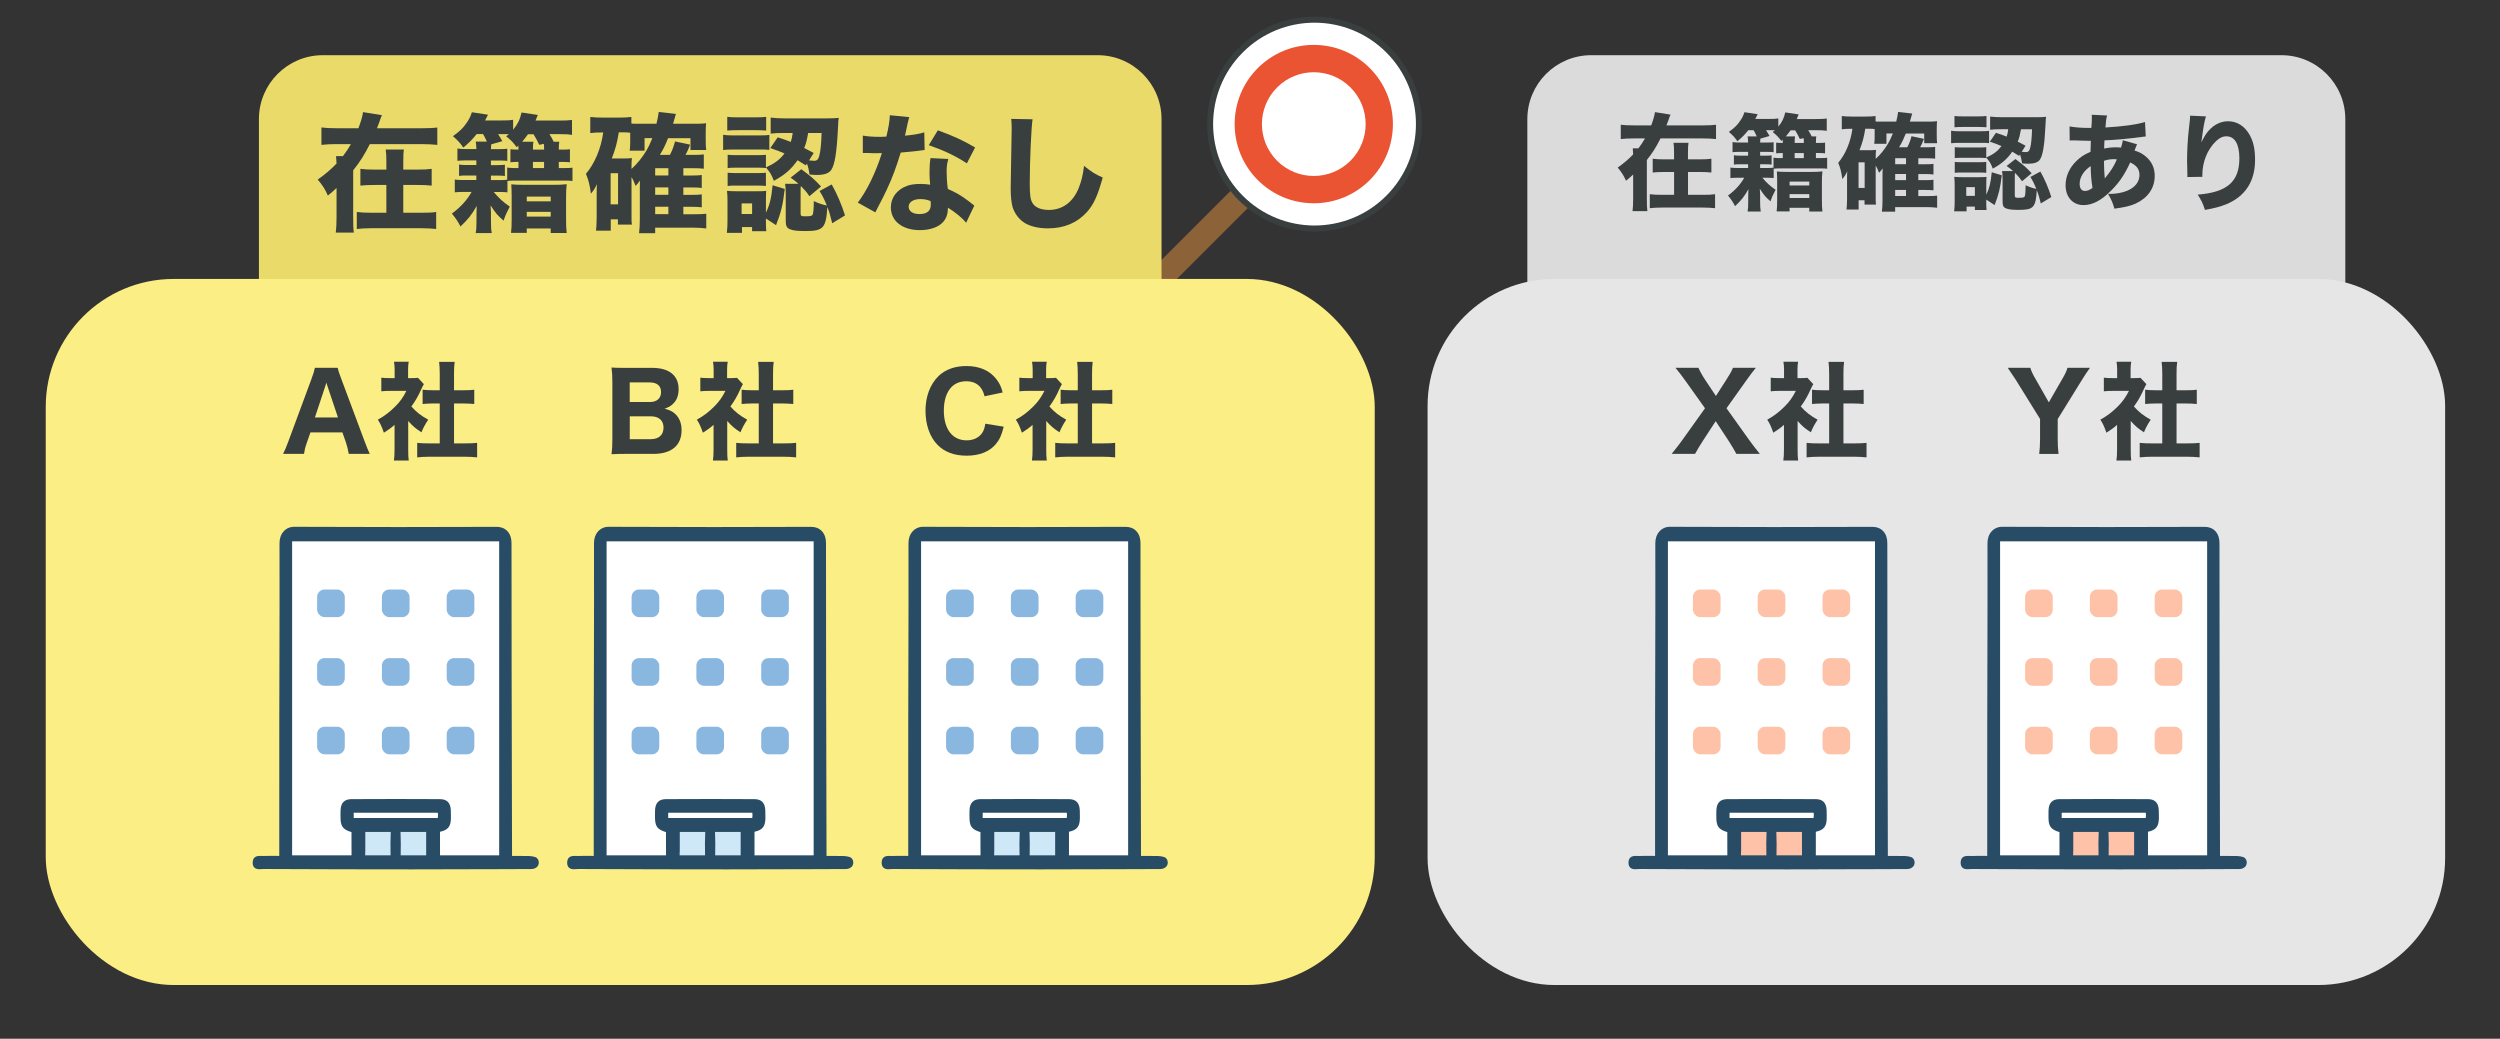 <?xml version="1.0" encoding="UTF-8"?>
<svg id="_レイヤー_2" data-name="レイヤー 2" xmlns="http://www.w3.org/2000/svg" viewBox="0 0 1097.52 456">
  <rect x="0" y="0" width="1097.52" height="456" fill="#333333" stroke="none"/>
  <defs>
    <style>
      .cls-1 {
        fill: #eb5433;
      }

      .cls-1, .cls-2, .cls-3, .cls-4, .cls-5, .cls-6, .cls-7, .cls-8, .cls-9, .cls-10, .cls-11, .cls-12, .cls-13 {
        stroke-width: 0px;
      }

      .cls-2 {
        fill: none;
      }

      .cls-3 {
        fill: #393f3e;
      }

      .cls-4 {
        fill: #cee8f7;
      }

      .cls-5 {
        fill: #faee84;
      }

      .cls-6 {
        fill: #8c6239;
      }

      .cls-7 {
        fill: #eada6a;
      }

      .cls-8 {
        fill: #dbdbdb;
      }

      .cls-9 {
        fill: #284b66;
      }

      .cls-10 {
        fill: #89b7e0;
      }

      .cls-11 {
        fill: #fdc2a8;
      }

      .cls-12 {
        fill: #fff;
      }

      .cls-13 {
        fill: #e6e6e6;
      }
    </style>
  </defs>
  <g id="_レイヤー_1-2" data-name="レイヤー 1">
    <g>
      <g>
        <g>
          <path class="cls-6" d="M525.91,61.28h10.69v72.71c0,2.95-2.39,5.34-5.34,5.34h0c-2.95,0-5.34-2.39-5.34-5.34V61.28h0Z" transform="translate(226.53 -346.28) rotate(45)"/>
          <circle class="cls-12" cx="577.09" cy="54.47" r="44.84"/>
          <g>
            <path class="cls-12" d="M577.09,100.32c-12.25,0-23.76-4.77-32.42-13.43-8.66-8.66-13.43-20.17-13.43-32.42s4.77-23.76,13.43-32.42c8.66-8.66,20.17-13.43,32.42-13.43s23.76,4.77,32.42,13.43c8.66,8.66,13.43,20.17,13.43,32.42s-4.77,23.76-13.43,32.42c-8.66,8.66-20.17,13.43-32.42,13.43Z"/>
            <path class="cls-3" d="M577.09,9.96c11.39,0,22.79,4.35,31.48,13.04,17.39,17.39,17.39,45.57,0,62.96-8.69,8.69-20.09,13.04-31.48,13.04s-22.79-4.35-31.48-13.04c-17.39-17.39-17.39-45.57,0-62.96,8.69-8.69,20.09-13.04,31.48-13.04M577.09,7.3c-12.6,0-24.45,4.91-33.36,13.82-18.39,18.39-18.39,48.32,0,66.71,8.91,8.91,20.76,13.82,33.36,13.82s24.45-4.91,33.36-13.82c18.39-18.39,18.39-48.32,0-66.71-8.91-8.91-20.76-13.82-33.36-13.82h0Z"/>
          </g>
          <path class="cls-1" d="M576.76,31.71c5.83,0,11.65,2.22,16.1,6.67,8.89,8.89,8.89,23.31,0,32.2-4.45,4.45-10.27,6.67-16.1,6.67s-11.65-2.22-16.1-6.67c-8.89-8.89-8.89-23.31,0-32.2,4.45-4.45,10.27-6.67,16.1-6.67M576.76,19.71c-9.29,0-18.02,3.62-24.58,10.18-13.55,13.56-13.55,35.61,0,49.17,6.57,6.57,15.3,10.18,24.58,10.18s18.02-3.62,24.58-10.18c13.55-13.56,13.55-35.61,0-49.17-6.57-6.57-15.3-10.18-24.58-10.18h0Z"/>
        </g>
        <path class="cls-7" d="M141.71,24.23h340.17c15.48,0,28.04,12.57,28.04,28.04v86.79H113.67V52.27c0-15.48,12.57-28.04,28.04-28.04Z"/>
        <rect class="cls-5" x="20.08" y="122.46" width="583.44" height="309.97" rx="56.16" ry="56.16"/>
        <g>
          <g id="_ビル" data-name="ビル">
            <polygon id="_白" data-name="白" class="cls-12" points="124.74 237.65 128.24 233.94 217.24 233.94 221.45 235.8 221.45 378.1 125.54 378.1 124.74 237.65"/>
            <g>
              <polygon class="cls-4" points="156.03 363.06 156.6 378.09 189.3 378.97 189.3 363.53 156.03 363.06"/>
              <g>
                <rect class="cls-10" x="139.22" y="258.8" width="12.14" height="12.14" rx="3.26" ry="3.26"/>
                <rect class="cls-10" x="167.66" y="258.8" width="12.14" height="12.14" rx="3.26" ry="3.26"/>
                <rect class="cls-10" x="196.11" y="258.8" width="12.14" height="12.14" rx="3.26" ry="3.26"/>
                <rect class="cls-10" x="139.22" y="288.92" width="12.14" height="12.14" rx="3.26" ry="3.26"/>
                <rect class="cls-10" x="167.66" y="288.92" width="12.14" height="12.14" rx="3.26" ry="3.26"/>
                <rect class="cls-10" x="196.11" y="288.92" width="12.14" height="12.14" rx="3.26" ry="3.26"/>
                <rect class="cls-10" x="139.22" y="319.03" width="12.14" height="12.14" rx="3.26" ry="3.26"/>
                <rect class="cls-10" x="167.66" y="319.03" width="12.14" height="12.14" rx="3.26" ry="3.26"/>
                <rect class="cls-10" x="196.11" y="319.03" width="12.14" height="12.14" rx="3.26" ry="3.26"/>
              </g>
            </g>
            <path class="cls-9" d="M234.9,376.24c-.8-.27-1.71-.42-2.63-.44-1.18-.02-2.35-.03-3.54-.03h-3.92c-.01-.07-.02-.12-.02-.17l-.06-27.36c-.09-36.02-.18-73.27-.17-109.9,0-2.12-.63-3.91-1.82-5.17-1.16-1.23-2.76-1.88-4.67-1.88-14.46.06-28.98.09-43.17.09-15.33,0-30.72-.04-45.79-.11-1.79,0-3.41.71-4.57,1.99-1.19,1.31-1.84,3.15-1.83,5.18.06,17.75,0,35.8-.04,53.25-.02,8.32-.05,16.65-.06,24.97-.02,13.7-.02,27.41-.01,41.22,0,5.94,0,11.89,0,17.87-.53,0-1.05,0-1.58-.01-.73,0-1.45-.02-2.17-.02-1.13,0-2.07.02-2.93.06-.1,0-.2,0-.31,0-.21,0-.43,0-.65-.01-.25,0-.5-.02-.74-.02-.88,0-3.23,0-3.29,2.86-.02.93.2,1.65.65,2.16.66.74,1.66.82,2.35.82.34,0,.7-.02,1.04-.05.29-.02.58-.04.86-.04h0c24.66.11,45.21.16,64.65.16h.83c12.35,0,24.9-.05,37.04-.09l13.66-.05c.14,0,.74.01.89.01.64,0,1.33-.05,2.03-.39,1.38-.67,1.64-1.78,1.61-2.6-.04-1.11-.67-2.01-1.65-2.34ZM192.19,358.98s0,.08-.01.12h-36.89v-2.3h36.88c.2.64.12,1.33.03,2.18ZM160.37,373.66v-.08c.01-2.13,0-4.27,0-6.45v-1.91s11.17,0,11.17,0c-.14,3.42-.16,6.86-.07,10.28h-11.17c.04-.62.05-1.24.05-1.85ZM175.9,375.51c.09-3.42.07-6.87-.07-10.28h11.26v2.54c0,2.46,0,4.81,0,7.16,0,.17,0,.36.01.58h-11.21ZM219.14,375.51h-25.98c.01-.25.01-.48.01-.68,0-2.42,0-4.83,0-7.24v-2.44c3.54-.75,4.76-2.34,4.79-6.05,0-1.08,0-2.18-.04-3.29-.11-3.33-1.66-4.96-4.75-4.98-6.41-.04-12.94-.06-19.41-.06s-12.99.02-19.49.06c-3.1.02-4.66,1.65-4.76,4.97-.02.53-.02,1.06-.02,1.59v.87c-.07,4.43.85,5.84,4.82,7.05,0,.88,0,1.76,0,2.64,0,2.48,0,5.03.02,7.55h-26.09v-137.86h90.9v137.86Z"/>
          </g>
          <g id="_ビル-2" data-name="ビル">
            <polygon id="_白-2" data-name="白" class="cls-12" points="262.8 237.65 266.31 233.94 355.3 233.94 359.51 235.8 359.51 378.1 263.6 378.1 262.8 237.65"/>
            <g>
              <polygon class="cls-4" points="294.09 363.06 294.66 378.09 327.36 378.97 327.36 363.53 294.09 363.06"/>
              <g>
                <rect class="cls-10" x="277.28" y="258.8" width="12.14" height="12.14" rx="3.26" ry="3.26"/>
                <rect class="cls-10" x="305.72" y="258.8" width="12.14" height="12.14" rx="3.26" ry="3.26"/>
                <rect class="cls-10" x="334.17" y="258.8" width="12.14" height="12.14" rx="3.26" ry="3.26"/>
                <rect class="cls-10" x="277.28" y="288.92" width="12.14" height="12.14" rx="3.26" ry="3.26"/>
                <rect class="cls-10" x="305.72" y="288.92" width="12.14" height="12.14" rx="3.26" ry="3.26"/>
                <rect class="cls-10" x="334.17" y="288.92" width="12.14" height="12.14" rx="3.26" ry="3.26"/>
                <rect class="cls-10" x="277.28" y="319.03" width="12.14" height="12.14" rx="3.26" ry="3.26"/>
                <rect class="cls-10" x="305.72" y="319.03" width="12.14" height="12.14" rx="3.26" ry="3.26"/>
                <rect class="cls-10" x="334.17" y="319.03" width="12.14" height="12.14" rx="3.26" ry="3.26"/>
              </g>
            </g>
            <path class="cls-9" d="M372.96,376.24c-.8-.27-1.71-.42-2.63-.44-1.18-.02-2.35-.03-3.54-.03h-3.92c-.01-.07-.02-.12-.02-.17l-.06-27.36c-.09-36.02-.18-73.27-.17-109.9,0-2.12-.63-3.91-1.82-5.17-1.16-1.23-2.76-1.88-4.67-1.88-14.46.06-28.98.09-43.17.09-15.33,0-30.72-.04-45.79-.11-1.79,0-3.41.71-4.57,1.99-1.19,1.31-1.84,3.15-1.83,5.18.06,17.75,0,35.8-.04,53.25-.02,8.32-.05,16.65-.06,24.97-.02,13.7-.02,27.41-.01,41.22,0,5.94,0,11.89,0,17.87-.53,0-1.05,0-1.58-.01-.73,0-1.45-.02-2.17-.02-1.13,0-2.07.02-2.93.06-.1,0-.2,0-.31,0-.21,0-.43,0-.65-.01-.25,0-.5-.02-.74-.02-.88,0-3.23,0-3.29,2.86-.02.93.2,1.65.65,2.16.66.74,1.66.82,2.35.82.34,0,.7-.02,1.04-.05.29-.02.58-.04.86-.04h0c24.66.11,45.21.16,64.65.16h.83c12.35,0,24.9-.05,37.04-.09l13.66-.05c.14,0,.74.01.89.01.64,0,1.33-.05,2.03-.39,1.38-.67,1.64-1.78,1.61-2.6-.04-1.11-.67-2.01-1.65-2.34ZM330.25,358.98s0,.08-.01.12h-36.89v-2.3h36.88c.2.64.12,1.33.03,2.18ZM298.43,373.66v-.08c.01-2.13,0-4.27,0-6.45v-1.91s11.17,0,11.17,0c-.14,3.42-.16,6.86-.07,10.28h-11.17c.04-.62.05-1.24.05-1.85ZM313.97,375.51c.09-3.42.07-6.87-.07-10.28h11.26v2.54c0,2.46,0,4.81,0,7.16,0,.17,0,.36.01.58h-11.21ZM357.2,375.51h-25.98c.01-.25.01-.48.01-.68,0-2.42,0-4.83,0-7.24v-2.44c3.54-.75,4.76-2.34,4.79-6.05,0-1.08,0-2.18-.04-3.29-.11-3.33-1.66-4.96-4.75-4.98-6.41-.04-12.94-.06-19.41-.06s-12.99.02-19.49.06c-3.1.02-4.66,1.65-4.76,4.97-.02.53-.02,1.06-.02,1.59v.87c-.07,4.43.85,5.84,4.82,7.05,0,.88,0,1.76,0,2.64,0,2.48,0,5.03.02,7.55h-26.09v-137.86h90.9v137.86Z"/>
          </g>
          <g id="_ビル-3" data-name="ビル">
            <polygon id="_白-3" data-name="白" class="cls-12" points="400.86 237.65 404.37 233.94 493.36 233.94 497.57 235.8 497.57 378.1 401.66 378.1 400.86 237.65"/>
            <g>
              <polygon class="cls-4" points="432.15 363.06 432.72 378.09 465.42 378.97 465.42 363.53 432.15 363.06"/>
              <g>
                <rect class="cls-10" x="415.34" y="258.8" width="12.14" height="12.14" rx="3.26" ry="3.26"/>
                <rect class="cls-10" x="443.79" y="258.8" width="12.14" height="12.14" rx="3.26" ry="3.26"/>
                <rect class="cls-10" x="472.23" y="258.8" width="12.14" height="12.14" rx="3.26" ry="3.26"/>
                <rect class="cls-10" x="415.34" y="288.92" width="12.14" height="12.14" rx="3.26" ry="3.26"/>
                <rect class="cls-10" x="443.79" y="288.92" width="12.14" height="12.14" rx="3.26" ry="3.26"/>
                <rect class="cls-10" x="472.23" y="288.92" width="12.14" height="12.14" rx="3.26" ry="3.26"/>
                <rect class="cls-10" x="415.34" y="319.03" width="12.14" height="12.14" rx="3.26" ry="3.26"/>
                <rect class="cls-10" x="443.79" y="319.03" width="12.14" height="12.14" rx="3.26" ry="3.26"/>
                <rect class="cls-10" x="472.23" y="319.03" width="12.14" height="12.14" rx="3.26" ry="3.26"/>
              </g>
            </g>
            <path class="cls-9" d="M511.02,376.24c-.8-.27-1.71-.42-2.63-.44-1.18-.02-2.35-.03-3.54-.03h-3.92c-.01-.07-.02-.12-.02-.17l-.06-27.36c-.09-36.02-.18-73.27-.17-109.9,0-2.12-.63-3.91-1.82-5.17-1.16-1.23-2.76-1.88-4.67-1.88-14.46.06-28.98.09-43.17.09-15.33,0-30.72-.04-45.79-.11-1.79,0-3.41.71-4.57,1.99-1.19,1.31-1.84,3.15-1.83,5.18.06,17.75,0,35.8-.04,53.25-.02,8.32-.05,16.65-.06,24.97-.02,13.7-.02,27.41-.01,41.22,0,5.94,0,11.89,0,17.87-.53,0-1.05,0-1.58-.01-.73,0-1.45-.02-2.17-.02-1.13,0-2.07.02-2.93.06-.1,0-.2,0-.31,0-.21,0-.43,0-.65-.01-.25,0-.5-.02-.74-.02-.88,0-3.23,0-3.29,2.86-.02.93.2,1.65.65,2.16.66.74,1.66.82,2.35.82.34,0,.7-.02,1.04-.05.29-.02.58-.04.86-.04h0c24.66.11,45.21.16,64.65.16h.83c12.35,0,24.9-.05,37.04-.09l13.66-.05c.14,0,.74.01.89.01.64,0,1.33-.05,2.03-.39,1.38-.67,1.64-1.78,1.61-2.6-.04-1.11-.67-2.01-1.65-2.34ZM468.31,358.98s0,.08-.01.12h-36.89v-2.3h36.88c.2.64.12,1.33.03,2.18ZM436.49,373.66v-.08c.01-2.13,0-4.27,0-6.45v-1.91s11.17,0,11.17,0c-.14,3.42-.16,6.86-.07,10.28h-11.17c.04-.62.05-1.24.05-1.85ZM452.03,375.51c.09-3.42.07-6.87-.07-10.28h11.26v2.54c0,2.46,0,4.81,0,7.16,0,.17,0,.36.01.58h-11.21ZM495.26,375.51h-25.98c.01-.25.01-.48.01-.68,0-2.42,0-4.83,0-7.24v-2.44c3.54-.75,4.76-2.34,4.79-6.05,0-1.08,0-2.18-.04-3.29-.11-3.33-1.66-4.96-4.75-4.98-6.41-.04-12.94-.06-19.41-.06s-12.99.02-19.49.06c-3.1.02-4.66,1.65-4.76,4.97-.02.53-.02,1.06-.02,1.59v.87c-.07,4.43.85,5.84,4.82,7.05,0,.88,0,1.76,0,2.64,0,2.48,0,5.03.02,7.55h-26.09v-137.86h90.9v137.86Z"/>
          </g>
          <g>
            <path class="cls-3" d="M179.21,197.35c0,2.28.05,3.49.23,4.83h-6.51c.19-1.44.28-2.65.28-4.97v-10.69c-1.63,1.44-2.51,2.04-4.69,3.44-.88-2.6-1.58-4.09-2.65-5.72,3.02-1.67,5.2-3.35,7.67-5.81,2.14-2.14,3.44-4,4.88-6.83h-7.02c-1.77,0-2.83.05-4,.19v-5.99c1.12.14,2,.19,3.62.19h2.23v-3.67c0-1.21-.09-2.42-.28-3.53h6.46c-.19,1.02-.28,2.09-.28,3.58v3.62h1.63c1.44,0,2.04-.05,2.7-.14l2.6,2.79c-.46.79-.65,1.21-1.07,2.09-1.35,3.07-2.6,5.25-4.41,7.71,2.14,2.46,4.28,4.09,7.39,5.81-1.3,1.95-2.14,3.49-2.97,5.53-2.46-1.58-3.86-2.74-5.81-4.97v12.55ZM199.33,194.65h4.65c2.42,0,3.86-.05,5.48-.23v6.37c-1.72-.19-3.72-.28-5.44-.28h-15.57c-1.81,0-3.58.09-5.3.28v-6.37c1.72.19,3.11.23,5.39.23h4.51v-17.52h-2.97c-1.53,0-3.02.09-4.55.23v-6.27c1.3.14,2.65.23,4.55.23h2.97v-7.3c0-2.09-.09-3.3-.28-5.16h6.83c-.23,1.81-.28,2.97-.28,5.16v7.3h4.28c2.14,0,3.3-.05,4.6-.23v6.27c-1.58-.14-2.97-.23-4.6-.23h-4.28v17.52Z"/>
            <path class="cls-3" d="M153.11,199.26c-.33-1.91-.74-3.53-1.21-4.93l-1.58-4.51h-14.03l-1.58,4.51c-.74,2.09-1.02,3.35-1.25,4.93h-9.2c.74-1.39,1.39-2.93,2.37-5.58l10.13-27.37c.84-2.32,1.21-3.53,1.49-4.83h9.99c.28,1.21.56,2.18,1.58,4.83l10.22,27.37c.88,2.37,1.72,4.41,2.28,5.58h-9.2ZM143.96,170.12c-.14-.42-.33-.88-.7-2.14-.28.98-.32,1.21-.65,2.14l-4.37,13.15h10.13l-4.41-13.15Z"/>
          </g>
          <g>
            <path class="cls-3" d="M319.26,197.35c0,2.28.05,3.49.23,4.83h-6.51c.19-1.44.28-2.65.28-4.97v-10.69c-1.63,1.44-2.51,2.04-4.69,3.44-.88-2.6-1.58-4.09-2.65-5.72,3.02-1.67,5.2-3.35,7.67-5.81,2.14-2.14,3.44-4,4.88-6.83h-7.02c-1.77,0-2.83.05-4,.19v-5.99c1.12.14,2,.19,3.62.19h2.23v-3.67c0-1.21-.09-2.42-.28-3.53h6.46c-.19,1.02-.28,2.09-.28,3.58v3.62h1.63c1.44,0,2.04-.05,2.7-.14l2.6,2.79c-.46.79-.65,1.21-1.07,2.09-1.35,3.07-2.6,5.25-4.41,7.71,2.14,2.46,4.28,4.09,7.39,5.81-1.3,1.95-2.14,3.49-2.97,5.53-2.46-1.58-3.86-2.74-5.81-4.97v12.55ZM339.38,194.65h4.65c2.42,0,3.86-.05,5.48-.23v6.37c-1.72-.19-3.72-.28-5.44-.28h-15.57c-1.81,0-3.58.09-5.3.28v-6.37c1.72.19,3.11.23,5.39.23h4.51v-17.52h-2.97c-1.53,0-3.02.09-4.55.23v-6.27c1.3.14,2.65.23,4.55.23h2.97v-7.3c0-2.09-.09-3.3-.28-5.16h6.83c-.23,1.81-.28,2.97-.28,5.16v7.3h4.28c2.14,0,3.3-.05,4.6-.23v6.27c-1.58-.14-2.97-.23-4.6-.23h-4.28v17.52Z"/>
            <path class="cls-3" d="M274.83,199.26c-3.07,0-4.41.05-6.37.14.28-2.05.37-3.39.37-6.55v-25.23c0-2.32-.09-4.18-.37-6.27,2.32.14,2.83.14,6.32.14h11.57c7.39,0,11.57,3.35,11.57,9.34,0,2.93-.88,5.07-2.65,6.64-.93.88-1.77,1.3-3.49,1.95,2.14.56,3.3,1.11,4.51,2.18,1.95,1.77,2.93,4.14,2.93,7.25,0,6.69-4.41,10.41-12.36,10.41h-12.04ZM285.33,176.49c3.07,0,4.88-1.67,4.88-4.37s-1.72-4.23-4.93-4.23h-8.83v8.6h8.88ZM276.46,192.8h9.25c3.53,0,5.58-1.86,5.58-5.07s-2.05-4.97-5.67-4.97h-9.15v10.04Z"/>
          </g>
          <g>
            <path class="cls-3" d="M459.31,197.35c0,2.28.05,3.49.23,4.83h-6.51c.19-1.44.28-2.65.28-4.97v-10.69c-1.63,1.44-2.51,2.04-4.69,3.44-.88-2.6-1.58-4.09-2.65-5.72,3.02-1.67,5.2-3.35,7.67-5.81,2.14-2.14,3.44-4,4.88-6.83h-7.02c-1.77,0-2.83.05-4,.19v-5.99c1.12.14,2,.19,3.62.19h2.23v-3.67c0-1.21-.09-2.42-.28-3.53h6.46c-.19,1.02-.28,2.09-.28,3.58v3.62h1.63c1.44,0,2.04-.05,2.7-.14l2.6,2.79c-.46.79-.65,1.21-1.07,2.09-1.35,3.07-2.6,5.25-4.41,7.71,2.14,2.46,4.28,4.09,7.39,5.81-1.3,1.95-2.14,3.49-2.97,5.53-2.46-1.58-3.86-2.74-5.81-4.97v12.55ZM479.43,194.65h4.65c2.42,0,3.86-.05,5.48-.23v6.37c-1.72-.19-3.72-.28-5.44-.28h-15.57c-1.81,0-3.58.09-5.3.28v-6.37c1.72.19,3.11.23,5.39.23h4.51v-17.52h-2.97c-1.53,0-3.02.09-4.55.23v-6.27c1.3.14,2.65.23,4.55.23h2.97v-7.3c0-2.09-.09-3.3-.28-5.16h6.83c-.23,1.81-.28,2.97-.28,5.16v7.3h4.28c2.14,0,3.3-.05,4.6-.23v6.27c-1.58-.14-2.97-.23-4.6-.23h-4.28v17.52Z"/>
            <path class="cls-3" d="M432.24,173.98c-.46-1.67-.84-2.56-1.53-3.53-1.39-2.04-3.62-3.07-6.51-3.07-2.65,0-4.93.88-6.55,2.6-2.14,2.23-3.3,5.81-3.3,10.27,0,8.13,3.76,13.06,9.99,13.06,2.93,0,5.34-1.11,6.78-3.16.74-1.12,1.12-2.09,1.44-4.14l8.08,1.3c-.93,3.72-1.81,5.67-3.48,7.67-2.74,3.3-7.25,5.07-12.78,5.07s-9.8-1.67-12.83-4.79c-3.39-3.48-5.25-8.83-5.25-14.96s2-11.62,5.76-15.24c3.02-2.88,7.16-4.37,12.18-4.37,5.81,0,10.32,2,13.24,5.85,1.35,1.77,2.05,3.25,2.7,5.76l-7.95,1.67Z"/>
          </g>
        </g>
        <g>
          <path class="cls-3" d="M184.95,56.31c3.09,0,5.4-.11,7.03-.34v7.64c-2.02-.22-4.16-.34-7.03-.34h-22.59c-2.47,4.83-4.22,7.64-7.31,11.52v20.51c0,3.2.06,5.17.28,6.8h-7.92c.22-1.91.34-3.71.34-6.8v-12.76c-1.69,1.52-2.14,1.97-3.82,3.32-1.24-2.81-2.3-4.5-4.44-7.03,3.32-2.36,5.85-4.5,8.26-7.03q-.11-2.36-.22-3.26h3.03c1.35-1.8,2.42-3.37,3.48-5.28h-5.96c-2.81,0-5.06.11-6.97.34v-7.64c1.63.22,3.93.34,6.97.34h9.27c1.12-2.92,1.74-5.17,2.02-7.08l8.32,1.35c-.39.67-.45.96-1.12,2.92-.39,1.07-.67,1.74-1.07,2.81h19.45ZM183.27,74.46c2.92,0,4.55-.11,6.24-.34v7.36c-1.69-.17-3.6-.28-6.29-.28h-6.18v12.2h7.92c3.09,0,4.78-.06,6.52-.34v7.47c-2.19-.22-3.88-.34-6.58-.34h-21.69c-2.81,0-4.55.11-6.58.34v-7.47c1.85.22,3.6.34,6.52.34h6.46v-12.2h-5.11c-2.7,0-4.61.11-6.29.28v-7.36c1.69.22,3.32.34,6.24.34h5.17v-3.03c0-2.81-.06-4.22-.28-5.79h7.98c-.22,1.29-.28,2.7-.28,5.96v2.87h6.24Z"/>
          <path class="cls-3" d="M209.23,58.89c-1.8,2.25-3.26,3.77-5.84,5.9-1.35-2.02-2.42-3.15-4.55-5,3.03-2.19,4.44-3.54,5.96-5.79,1.18-1.63,1.8-2.98,2.36-4.72l7.08,1.07c-.39.73-.79,1.57-1.29,2.53h7.25c2.53,0,3.77-.06,5.06-.28v4.38c2.14-2.7,2.92-4.33,3.71-7.59l7.14,1.07c-.51,1.24-.56,1.4-1.01,2.47h10.28c3.03,0,3.93-.06,5.73-.28v6.58c-1.52-.28-2.87-.34-5.4-.34h-4.5c1.01,1.57,1.12,1.8,1.85,3.32h2.47c-.17.79-.22,1.69-.22,3.26v.22h1.63c1.57,0,2.42-.06,3.26-.17v5.73c-.96-.11-1.8-.17-3.26-.17h-1.63v2.7h2.75c1.52,0,2.42-.06,3.26-.17v5.84c-.96-.11-1.85-.17-3.32-.17h-22.14c-1.18,0-2.19.06-3.09.17v5c-.9-.11-1.74-.17-3.26-.17h-2.75c1.97,2.47,4.33,4.61,7.03,6.41-1.63,3.15-1.97,3.93-2.7,6.18-2.59-2.19-3.43-3.2-5.73-6.69q.06.73.11,1.85c.06.17.06,1.35.06,1.8v2.75c0,2.75.06,4.16.34,5.73h-7.03c.28-1.63.34-2.64.34-5.62v-2.87c0-1.24.06-2.14.11-3.43-2.25,3.93-3.65,5.73-7.14,9.05-.9-1.85-2.25-3.88-3.77-5.68,3.77-2.75,6.69-5.96,8.65-9.5h-4.05c-1.29,0-2.25.06-3.32.17v-5.62c1.01.17,1.97.22,3.32.22h6.13v-1.97h-4.66c-1.41,0-1.85,0-2.92.17v-5c.9.17,1.74.22,2.98.22h4.61v-2.02h-5.11c-1.18,0-2.19.06-3.2.17v-5.39c1.01.17,1.97.22,3.26.22h5.06c-.06-1.69-.11-2.36-.28-3.26h4.89c-.67-1.46-1.01-2.19-1.69-3.32h-2.81ZM218.67,58.89c.84,1.29,1.12,1.74,1.85,3.09l-4.89,1.4c-.06.62-.06.96-.11,2.08h3.99c1.52,0,2.36-.06,3.2-.17v5.34c-.84-.11-1.86-.17-3.26-.17h-3.93v2.02h3.15c1.4,0,2.19-.06,2.98-.17v4.95c-.73-.11-1.52-.17-2.98-.17h-3.15v1.97h3.99c1.46,0,2.42-.06,3.15-.17v-5.34c.96.17,1.91.22,3.26.22h1.69v-2.7h-.34c-1.24,0-2.02.06-3.2.17v-5.73c1.12.11,1.86.17,3.54.17v-.22c0-.62,0-.9-.06-1.57l-.73.73c-1.41-1.97-2.47-3.09-4.61-4.78.56-.45.79-.62,1.18-.96h-4.72ZM224.63,87.05c0-2.47-.06-4.05-.17-6.13,1.69.17,3.32.22,6.01.22h11.97c2.98,0,4.67-.06,6.35-.28-.22,1.91-.28,3.37-.28,6.07v9.39c0,2.64.06,4.1.28,5.96h-7.03v-1.97h-10.51v1.91h-6.91c.22-1.8.28-3.2.28-5.9v-9.27ZM236.71,63.56c-.62-1.4-1.18-2.47-2.47-4.61h-2.47c-.9,1.29-1.46,2.02-2.53,3.26h4.95c-.17.73-.22,1.63-.22,3.26v.22h4.89v-.22c0-1.01,0-1.52-.11-2.3l-2.02.39ZM231.26,88.4h10.51v-2.08h-10.51v2.08ZM231.26,95.08h10.51v-2.08h-10.51v2.08ZM238.85,73.78v-2.7h-4.89v2.7h4.89Z"/>
          <path class="cls-3" d="M293.31,60.63c-1.18,2.92-1.91,4.5-3.6,7.36h4.38c.9-1.63,1.69-3.65,2.25-5.9l6.63,1.41c-.73,1.97-1.24,3.03-2.02,4.5h3.65c2.36,0,3.03-.06,4.38-.22v6.29c-1.41-.17-2.7-.22-4.27-.22h-4.72v3.2h3.65c2.47,0,3.26-.06,4.44-.22v5.68c-1.24-.17-2.53-.22-4.38-.22h-3.71v3.26h3.65c2.42,0,3.26-.06,4.44-.22v5.68c-1.4-.17-2.42-.22-4.38-.22h-3.71v3.26h4.83c2.53,0,3.93-.06,5.23-.22v6.46c-1.91-.22-3.48-.34-5.45-.34h-16.97v2.42h-7.08c.22-1.97.34-3.43.34-6.46v-13.49c.06-1.8.06-2.87.06-3.15-.67.96-1.46,1.91-1.91,2.36-.62-1.63-1.01-2.59-1.8-3.88v16.64c0,2.42,0,3.26.17,4.21h-6.13v-2.3h-3.15v4.95h-6.46c.17-1.74.28-3.71.28-5.96v-10.96c0-1.07,0-2.08.11-3.48-1.12,2.3-1.24,2.42-2.64,4.16-.51-3.82-1.07-6.01-2.19-8.71,3.88-4.55,6.63-11.13,7.59-18.15h-.9c-2.08,0-3.15.06-4.78.28v-7.08c1.57.17,3.32.28,5.62.28h6.69c2.42,0,3.93-.06,5.73-.28v2.87c.73.11,1.35.11,3.03.11h7.98c.51-2.02.73-3.2,1.01-5.17l7.53.84c-.39,1.29-.62,2.02-1.24,4.33h9.84c1.97,0,3.43-.06,4.66-.22-.11,1.01-.17,2.14-.17,4.27v3.48c0,1.8.06,2.75.22,3.99h-6.91v-5.17h-9.84ZM268.07,89.69h3.26v-13.66h-3.26v13.66ZM282.97,60.63v5.51h-6.52c.17-1.24.22-2.47.22-3.77v-4.1c-.96-.11-1.52-.17-2.47-.17h-2.53c-.79,4.78-1.46,7.19-3.09,11.47h5.45c1.41,0,2.3-.06,3.37-.17-.11,1.18-.17,2.36-.17,3.93v.84c2.36-2.14,4.67-4.89,6.63-8.2.96-1.69,1.46-2.75,2.53-5.34h-3.43ZM293.42,77.04v-3.2h-5.79v3.2h5.79ZM287.63,85.53h5.79v-3.26h-5.79v3.26ZM287.63,94.02h5.79v-3.26h-5.79v3.26Z"/>
          <path class="cls-3" d="M317.47,59.17c1.24.22,2.42.28,4.55.28h11.18c2.36,0,3.37-.06,4.55-.22v6.58c-1.52-.17-1.97-.17-4.33-.17h-11.41c-1.97,0-3.15.06-4.55.22v-6.69ZM336.24,97.22c0,2.3.06,3.32.17,4.27h-6.24v-1.8h-4.44v2.53h-6.63c.22-2.19.28-3.71.28-5.45v-8.71c0-1.63-.06-2.47-.22-4.27,1.29.11,2.3.17,4.33.17h9.27c2.02,0,2.81-.06,3.6-.17-.06.79-.11,1.8-.11,3.88v5.68c1.74-3.65,2.36-6.35,2.92-12.03l5.34,1.63c-.84,7.08-1.57,10.12-3.82,15.9l-4.44-2.92v1.29ZM319.27,51.3c1.52.17,2.42.22,4.78.22h7.53c2.36,0,3.2-.06,4.78-.22v6.01c-1.8-.11-2.59-.17-4.78-.17h-7.53c-2.14,0-3.15.06-4.78.17v-6.01ZM353.78,72.6c-1.74-1.12-2.42-1.52-3.65-2.25-2.81,3.99-5.51,6.35-10.4,9.05-1.07-2.81-1.57-3.6-3.48-5.9v.28c-1.12-.11-1.8-.17-3.32-.17h-10.06c-1.57,0-2.53.06-3.43.17v-5.84c1.07.11,1.69.17,3.43.17h10.06c1.85,0,2.47-.06,3.32-.17v5.56c3.93-1.8,6.01-3.37,8.15-6.13-2.25-.96-3.2-1.35-6.24-2.36l3.26-4.72c2.81.9,3.65,1.18,5.73,2.02.45-1.46.62-2.02.84-3.93h-3.48c-3.03,0-4.55.06-6.18.28v-7.03c1.8.22,4.05.34,6.35.34h18.15c2.42,0,3.99-.06,5.39-.22-.17.9-.17.96-.34,4.38-.56,11.13-1.4,16.13-2.98,18.49-1.01,1.46-3.03,2.19-6.29,2.19q-.28,0-1.46-.06-.9-.06-1.74-.11c-.34-2.19-.56-3.09-1.12-4.83l-.51.79ZM319.44,75.81c1.07.11,1.69.17,3.43.17h10c1.91,0,2.53-.06,3.37-.17v5.84c-.9-.11-1.8-.17-3.43-.17h-10c-1.57,0-2.19,0-3.37.17v-5.84ZM325.57,93.96h4.61v-4.67h-4.61v4.67ZM355.35,86.15c-1.35-1.97-1.91-2.59-3.77-4.5-.11.96-.11,1.18-.11,2.3v9.72c0,1.12.28,1.29,1.97,1.29,2.53,0,3.09-.17,3.37-.84.28-.62.45-2.98.45-5.84,2.08.96,3.54,1.46,5.73,1.97-1.07-2.64-1.63-3.82-3.2-6.41l5.34-2.87c2.36,4.22,4.21,8.49,5.84,13.6l-5.62,3.43c-.79-3.26-1.18-4.61-2.14-7.14-.56,9.27-1.74,10.57-9.61,10.57-3.54,0-5.45-.22-6.8-.79-1.4-.56-1.85-1.46-1.85-3.71v-12.25c0-1.29-.06-2.42-.28-3.99h5.84c-1.07-1.01-1.69-1.46-3.43-2.7l4.72-3.71c4.66,3.54,5.68,4.38,8.65,7.59l-5.11,4.27ZM354.79,58.39c-.62,3.37-.84,4.38-1.74,6.58,1.35.67,2.14,1.12,4.16,2.19l-2.02,3.26c1.18.11,1.91.17,2.19.17,1.29,0,1.85-.56,2.3-2.25.51-1.85.84-4.78,1.01-9.95h-5.9Z"/>
          <path class="cls-3" d="M399.19,51.42q-.22.56-.79,3.03c-.11.51-.39,1.74-.79,3.71q-.22.84-.34,1.4c3.65-.34,6.46-.79,8.49-1.46l.17,7.76c-.62.06-.84.06-1.74.22-1.97.28-4.27.51-8.77.9-2.19,7.08-3.54,10.73-6.13,16.3-1.29,2.75-1.8,3.77-3.93,7.81q-.73,1.41-1.07,2.14l-7.7-4.27c4.05-5.34,7.87-13.21,10.57-21.75q-1.69,0-3.03.06h-.67q-.62,0-2.53-.11h-2.14v-7.64c2.02.39,4.5.56,7.87.56.34,0,1.4-.06,2.47-.11,1.01-4.21,1.46-6.97,1.52-9.39l8.54.84ZM424.14,97.78c-1.74-2.14-4.89-4.72-7.98-6.58-.06,2.64-.56,4.33-1.91,6.01-1.97,2.42-5.79,3.82-10.4,3.82-7.7,0-12.76-3.99-12.76-10,0-4.27,2.7-7.87,7.14-9.44,1.69-.62,3.43-.84,6.01-.84,1.63,0,2.59.11,4.1.34-.22-2.25-.28-3.82-.28-5.45,0-2.53.11-4.16.45-6.24l7.81.39c-.62,2.25-.73,3.26-.73,5.56,0,2.53.11,4.5.51,7.59,3.54,1.57,5.73,2.81,8.49,4.89.73.51,1.24.9,2.19,1.69q.51.39.96.73l-3.6,7.53ZM404.08,87.39c-3.09,0-5.17,1.35-5.17,3.32s1.74,3.26,4.72,3.26c3.37,0,5-1.41,5-4.16,0-.51-.06-1.57-.11-1.57-1.74-.62-2.87-.84-4.44-.84ZM424.48,71.71c-5.11-3.32-10.23-5.73-16.75-7.98l3.99-6.52c6.74,2.42,11.24,4.5,16.35,7.53l-3.6,6.97Z"/>
          <path class="cls-3" d="M453.31,52.37c-.56,3.32-1.24,18.32-1.24,28.04,0,5.45.28,7.36,1.35,8.94,1.18,1.8,3.71,2.81,7.03,2.81,5.96,0,10.57-3.37,13.09-9.55,1.18-2.98,1.86-5.62,2.36-9.78,3.65,2.87,4.89,3.65,8.21,5.11-2.25,8.04-3.99,11.86-6.91,15.12-4.33,4.78-10,7.19-17.2,7.19-4.16,0-7.87-.9-10.4-2.53-2.36-1.57-4.16-3.99-5.06-6.8-.51-1.8-.84-4.72-.84-8.04,0-2.53.06-6.18.22-13.6.17-7.76.22-11.18.22-12.87,0-1.85-.06-2.64-.22-4.22l9.39.17Z"/>
        </g>
      </g>
      <g>
        <path class="cls-8" d="M698.57,24.23h303c15.48,0,28.04,12.57,28.04,28.04v86.79h-359.09V52.27c0-15.48,12.57-28.04,28.04-28.04Z"/>
        <rect class="cls-13" x="626.72" y="122.46" width="446.71" height="309.97" rx="55.7" ry="55.7"/>
        <g>
          <g id="_ビル-4" data-name="ビル">
            <polygon id="_白-4" data-name="白" class="cls-12" points="728.73 237.65 732.24 233.94 821.23 233.94 825.44 235.8 825.44 378.1 729.53 378.1 728.73 237.65"/>
            <g>
              <polygon class="cls-11" points="760.02 363.06 760.59 378.09 793.29 378.97 793.29 363.53 760.02 363.06"/>
              <g>
                <rect class="cls-11" x="743.21" y="258.8" width="12.14" height="12.14" rx="3.26" ry="3.26"/>
                <rect class="cls-11" x="771.65" y="258.8" width="12.14" height="12.14" rx="3.26" ry="3.26"/>
                <rect class="cls-11" x="800.1" y="258.8" width="12.14" height="12.14" rx="3.26" ry="3.26"/>
                <rect class="cls-11" x="743.21" y="288.92" width="12.14" height="12.14" rx="3.26" ry="3.26"/>
                <rect class="cls-11" x="771.65" y="288.92" width="12.14" height="12.14" rx="3.26" ry="3.26"/>
                <rect class="cls-11" x="800.1" y="288.92" width="12.14" height="12.14" rx="3.26" ry="3.26"/>
                <rect class="cls-11" x="743.21" y="319.03" width="12.14" height="12.14" rx="3.26" ry="3.26"/>
                <rect class="cls-11" x="771.65" y="319.03" width="12.14" height="12.14" rx="3.26" ry="3.26"/>
                <rect class="cls-11" x="800.1" y="319.03" width="12.14" height="12.14" rx="3.26" ry="3.26"/>
              </g>
            </g>
            <path class="cls-9" d="M838.89,376.24c-.8-.27-1.71-.42-2.63-.44-1.18-.02-2.35-.03-3.54-.03h-3.92c-.01-.07-.02-.12-.02-.17l-.06-27.36c-.09-36.02-.18-73.27-.17-109.9,0-2.12-.63-3.91-1.82-5.17-1.16-1.23-2.76-1.88-4.67-1.88-14.46.06-28.98.09-43.17.09-15.33,0-30.72-.04-45.79-.11-1.79,0-3.41.71-4.57,1.99-1.19,1.31-1.84,3.15-1.83,5.18.06,17.75,0,35.8-.04,53.25-.02,8.32-.05,16.65-.06,24.97-.02,13.7-.02,27.41-.01,41.22,0,5.94,0,11.89,0,17.87-.53,0-1.05,0-1.58-.01-.73,0-1.45-.02-2.17-.02-1.13,0-2.07.02-2.93.06-.1,0-.2,0-.31,0-.21,0-.43,0-.65-.01-.25,0-.5-.02-.74-.02-.88,0-3.23,0-3.29,2.86-.02.93.2,1.65.65,2.16.66.74,1.66.82,2.35.82.34,0,.7-.02,1.04-.05.29-.02.58-.04.86-.04h0c24.66.11,45.21.16,64.65.16h.83c12.35,0,24.9-.05,37.04-.09l13.66-.05c.14,0,.74.01.89.01.64,0,1.33-.05,2.03-.39,1.38-.67,1.64-1.78,1.61-2.6-.04-1.11-.67-2.01-1.65-2.34ZM796.18,358.98s0,.08-.01.12h-36.89v-2.3h36.88c.2.64.12,1.33.03,2.18ZM764.36,373.66v-.08c.01-2.13,0-4.27,0-6.45v-1.91s11.17,0,11.17,0c-.14,3.42-.16,6.86-.07,10.28h-11.17c.04-.62.05-1.24.05-1.85ZM779.89,375.51c.09-3.42.07-6.87-.07-10.28h11.26v2.54c0,2.46,0,4.81,0,7.16,0,.17,0,.36.01.58h-11.21ZM823.13,375.51h-25.98c.01-.25.01-.48.01-.68,0-2.42,0-4.83,0-7.24v-2.44c3.54-.75,4.76-2.34,4.79-6.05,0-1.08,0-2.18-.04-3.29-.11-3.33-1.66-4.96-4.75-4.98-6.41-.04-12.94-.06-19.41-.06s-12.99.02-19.49.06c-3.1.02-4.66,1.65-4.76,4.97-.02.53-.02,1.06-.02,1.59v.87c-.07,4.43.85,5.84,4.82,7.05,0,.88,0,1.76,0,2.64,0,2.48,0,5.03.02,7.55h-26.09v-137.86h90.9v137.86Z"/>
          </g>
          <g id="_ビル-5" data-name="ビル">
            <polygon id="_白-5" data-name="白" class="cls-12" points="874.55 237.65 878.05 233.94 967.05 233.94 971.25 235.8 971.25 378.1 875.35 378.1 874.55 237.65"/>
            <g>
              <polygon class="cls-11" points="905.84 363.06 906.41 378.09 939.11 378.97 939.11 363.53 905.84 363.06"/>
              <g>
                <rect class="cls-11" x="889.03" y="258.8" width="12.14" height="12.14" rx="3.26" ry="3.26"/>
                <rect class="cls-11" x="917.47" y="258.8" width="12.14" height="12.14" rx="3.26" ry="3.26"/>
                <rect class="cls-11" x="945.92" y="258.8" width="12.14" height="12.14" rx="3.26" ry="3.26"/>
                <rect class="cls-11" x="889.03" y="288.92" width="12.14" height="12.14" rx="3.26" ry="3.26"/>
                <rect class="cls-11" x="917.47" y="288.92" width="12.14" height="12.14" rx="3.26" ry="3.26"/>
                <rect class="cls-11" x="945.92" y="288.92" width="12.14" height="12.14" rx="3.26" ry="3.26"/>
                <rect class="cls-11" x="889.03" y="319.03" width="12.14" height="12.14" rx="3.26" ry="3.26"/>
                <rect class="cls-11" x="917.47" y="319.03" width="12.14" height="12.14" rx="3.26" ry="3.26"/>
                <rect class="cls-11" x="945.92" y="319.03" width="12.14" height="12.14" rx="3.26" ry="3.26"/>
              </g>
            </g>
            <path class="cls-9" d="M984.71,376.24c-.8-.27-1.71-.42-2.63-.44-1.18-.02-2.35-.03-3.54-.03h-3.92c-.01-.07-.02-.12-.02-.17l-.06-27.36c-.09-36.02-.18-73.27-.17-109.9,0-2.12-.63-3.91-1.82-5.17-1.16-1.23-2.76-1.88-4.67-1.88-14.46.06-28.98.09-43.17.09-15.33,0-30.72-.04-45.79-.11-1.79,0-3.41.71-4.57,1.99-1.19,1.31-1.84,3.15-1.83,5.18.06,17.75,0,35.8-.04,53.25-.02,8.32-.05,16.65-.06,24.97-.02,13.7-.02,27.41-.01,41.22,0,5.94,0,11.89,0,17.87-.53,0-1.05,0-1.58-.01-.73,0-1.45-.02-2.17-.02-1.13,0-2.07.02-2.93.06-.1,0-.2,0-.31,0-.21,0-.43,0-.65-.01-.25,0-.5-.02-.74-.02-.88,0-3.23,0-3.29,2.86-.02.93.2,1.65.65,2.16.66.74,1.66.82,2.35.82.34,0,.7-.02,1.04-.05.29-.02.58-.04.86-.04h0c24.66.11,45.21.16,64.65.16h.83c12.35,0,24.9-.05,37.04-.09l13.66-.05c.14,0,.74.01.89.01.64,0,1.33-.05,2.03-.39,1.38-.67,1.64-1.78,1.61-2.6-.04-1.11-.67-2.01-1.65-2.34ZM942,358.98s0,.08-.01.12h-36.89v-2.3h36.88c.2.64.12,1.33.03,2.18ZM910.18,373.66v-.08c.01-2.13,0-4.27,0-6.45v-1.91s11.17,0,11.17,0c-.14,3.42-.16,6.86-.07,10.28h-11.17c.04-.62.05-1.24.05-1.85ZM925.71,375.51c.09-3.42.07-6.87-.07-10.28h11.26v2.54c0,2.46,0,4.81,0,7.16,0,.17,0,.36.01.58h-11.21ZM968.95,375.51h-25.98c.01-.25.01-.48.01-.68,0-2.42,0-4.83,0-7.24v-2.44c3.54-.75,4.76-2.34,4.79-6.05,0-1.08,0-2.18-.04-3.29-.11-3.33-1.66-4.96-4.75-4.98-6.41-.04-12.94-.06-19.41-.06s-12.99.02-19.49.06c-3.1.02-4.66,1.65-4.76,4.97-.02.53-.02,1.06-.02,1.59v.87c-.07,4.43.85,5.84,4.82,7.05,0,.88,0,1.76,0,2.64,0,2.48,0,5.03.02,7.55h-26.09v-137.86h90.9v137.86Z"/>
          </g>
          <g>
            <path class="cls-3" d="M789.17,197.35c0,2.28.05,3.49.23,4.83h-6.51c.19-1.44.28-2.65.28-4.97v-10.69c-1.63,1.44-2.51,2.04-4.69,3.44-.88-2.6-1.58-4.09-2.65-5.72,3.02-1.67,5.2-3.35,7.67-5.81,2.14-2.14,3.44-4,4.88-6.83h-7.02c-1.77,0-2.83.05-4,.19v-5.99c1.12.14,2,.19,3.62.19h2.23v-3.67c0-1.21-.09-2.42-.28-3.53h6.46c-.19,1.02-.28,2.09-.28,3.58v3.62h1.63c1.44,0,2.04-.05,2.7-.14l2.6,2.79c-.46.79-.65,1.21-1.07,2.09-1.35,3.07-2.6,5.25-4.41,7.71,2.14,2.46,4.28,4.09,7.39,5.81-1.3,1.95-2.14,3.49-2.97,5.53-2.46-1.58-3.86-2.74-5.81-4.97v12.55ZM809.29,194.65h4.65c2.42,0,3.86-.05,5.48-.23v6.37c-1.72-.19-3.72-.28-5.44-.28h-15.57c-1.81,0-3.58.09-5.3.28v-6.37c1.72.19,3.11.23,5.39.23h4.51v-17.52h-2.97c-1.53,0-3.02.09-4.55.23v-6.27c1.3.14,2.65.23,4.55.23h2.97v-7.3c0-2.09-.09-3.3-.28-5.16h6.83c-.23,1.81-.28,2.97-.28,5.16v7.3h4.28c2.14,0,3.3-.05,4.6-.23v6.27c-1.58-.14-2.97-.23-4.6-.23h-4.28v17.52Z"/>
            <path class="cls-3" d="M747.39,193.82c-1.21,1.91-2.14,3.39-3.25,5.44h-10.27c2.79-3.48,3.39-4.27,4.79-6.23l9.85-13.8-8.41-11.8c-1.67-2.32-2.93-4-4.55-5.95h10.08c.65,1.49,1.81,3.62,3.21,5.67l4.46,6.69,4.32-6.74c1.81-2.79,2.46-3.95,3.16-5.62h10.04c-1.49,1.81-2.65,3.39-4.37,5.81l-8.5,11.94,9.85,13.8c1.44,2.05,2.65,3.58,4.79,6.23h-10.32c-.88-1.67-1.91-3.39-3.21-5.44l-5.86-8.92-5.81,8.92Z"/>
          </g>
          <g>
            <path class="cls-3" d="M935.41,197.35c0,2.28.05,3.49.23,4.83h-6.51c.19-1.44.28-2.65.28-4.97v-10.69c-1.63,1.44-2.51,2.04-4.69,3.44-.88-2.6-1.58-4.09-2.65-5.72,3.02-1.67,5.2-3.35,7.67-5.81,2.14-2.14,3.44-4,4.88-6.83h-7.02c-1.77,0-2.83.05-4,.19v-5.99c1.12.14,2,.19,3.62.19h2.23v-3.67c0-1.21-.09-2.42-.28-3.53h6.46c-.19,1.02-.28,2.09-.28,3.58v3.62h1.63c1.44,0,2.04-.05,2.7-.14l2.6,2.79c-.46.79-.65,1.21-1.07,2.09-1.35,3.07-2.6,5.25-4.41,7.71,2.14,2.46,4.28,4.09,7.39,5.81-1.3,1.95-2.14,3.49-2.97,5.53-2.46-1.58-3.86-2.74-5.81-4.97v12.55ZM955.53,194.65h4.65c2.42,0,3.86-.05,5.48-.23v6.37c-1.72-.19-3.72-.28-5.44-.28h-15.57c-1.81,0-3.58.09-5.3.28v-6.37c1.72.19,3.11.23,5.39.23h4.51v-17.52h-2.97c-1.53,0-3.02.09-4.55.23v-6.27c1.3.14,2.65.23,4.55.23h2.97v-7.3c0-2.09-.09-3.3-.28-5.16h6.83c-.23,1.81-.28,2.97-.28,5.16v7.3h4.28c2.14,0,3.3-.05,4.6-.23v6.27c-1.58-.14-2.97-.23-4.6-.23h-4.28v17.52Z"/>
            <path class="cls-3" d="M895.23,199.26c.23-1.91.37-3.95.37-6.41v-8.92l-10.69-17.24c-1.21-1.86-2.37-3.58-3.49-5.21h9.9c.42,1.35,1.02,2.7,2.18,4.69l5.95,10.46,5.99-10.41c1.21-2.05,1.86-3.49,2.18-4.74h9.9c-1.02,1.39-2.6,3.72-3.48,5.21l-10.69,17.29v8.88c0,2.37.09,4.09.37,6.41h-8.5Z"/>
          </g>
        </g>
        <g>
          <path class="cls-3" d="M747.57,55.04c2.54,0,4.44-.09,5.78-.28v6.29c-1.66-.18-3.42-.28-5.78-.28h-18.58c-2.03,3.97-3.47,6.28-6.01,9.47v16.87c0,2.63.05,4.25.23,5.59h-6.52c.19-1.57.28-3.05.28-5.59v-10.49c-1.39,1.25-1.76,1.62-3.14,2.73-1.02-2.31-1.89-3.7-3.65-5.78,2.73-1.94,4.81-3.7,6.79-5.78q-.09-1.94-.18-2.68h2.5c1.11-1.48,1.99-2.77,2.87-4.34h-4.9c-2.31,0-4.16.09-5.73.28v-6.29c1.34.19,3.24.28,5.73.28h7.63c.92-2.4,1.43-4.25,1.66-5.82l6.84,1.11c-.32.55-.37.79-.92,2.4-.32.88-.55,1.43-.88,2.31h15.99ZM746.18,69.96c2.4,0,3.74-.09,5.13-.28v6.05c-1.39-.14-2.96-.23-5.18-.23h-5.08v10.03h6.52c2.54,0,3.93-.05,5.36-.28v6.15c-1.8-.18-3.19-.28-5.41-.28h-17.84c-2.31,0-3.74.09-5.41.28v-6.15c1.53.19,2.96.28,5.36.28h5.31v-10.03h-4.21c-2.22,0-3.79.09-5.18.23v-6.05c1.39.19,2.73.28,5.13.28h4.25v-2.5c0-2.31-.05-3.47-.23-4.76h6.56c-.18,1.06-.23,2.22-.23,4.9v2.36h5.13Z"/>
          <path class="cls-3" d="M767.53,57.16c-1.48,1.85-2.68,3.1-4.81,4.85-1.11-1.66-1.99-2.59-3.74-4.11,2.5-1.8,3.65-2.91,4.9-4.76.97-1.34,1.48-2.45,1.94-3.88l5.82.88c-.32.6-.65,1.29-1.06,2.08h5.96c2.08,0,3.1-.05,4.16-.23v3.6c1.76-2.22,2.4-3.56,3.05-6.24l5.87.88c-.42,1.02-.46,1.16-.83,2.03h8.46c2.5,0,3.24-.05,4.71-.23v5.41c-1.25-.23-2.36-.28-4.44-.28h-3.7c.83,1.29.92,1.48,1.53,2.73h2.03c-.14.65-.18,1.39-.18,2.68v.18h1.34c1.29,0,1.99-.05,2.68-.14v4.71c-.79-.09-1.48-.14-2.68-.14h-1.34v2.22h2.26c1.25,0,1.99-.05,2.68-.14v4.81c-.79-.09-1.53-.14-2.73-.14h-18.21c-.97,0-1.8.05-2.54.14v4.11c-.74-.09-1.43-.14-2.68-.14h-2.26c1.62,2.03,3.56,3.79,5.78,5.27-1.34,2.59-1.62,3.24-2.22,5.08-2.13-1.8-2.82-2.63-4.71-5.5q.05.6.09,1.53c.05.14.05,1.11.05,1.48v2.26c0,2.26.05,3.42.28,4.71h-5.78c.23-1.34.28-2.17.28-4.62v-2.36c0-1.02.05-1.76.09-2.82-1.85,3.24-3,4.71-5.87,7.44-.74-1.53-1.85-3.19-3.1-4.67,3.1-2.26,5.5-4.9,7.12-7.81h-3.33c-1.06,0-1.85.05-2.73.14v-4.62c.83.14,1.62.19,2.73.19h5.04v-1.62h-3.84c-1.16,0-1.53,0-2.4.14v-4.11c.74.14,1.43.18,2.45.18h3.79v-1.66h-4.21c-.97,0-1.8.05-2.63.14v-4.44c.83.14,1.62.19,2.68.19h4.16c-.05-1.39-.09-1.94-.23-2.68h4.02c-.55-1.2-.83-1.8-1.39-2.73h-2.31ZM775.3,57.16c.69,1.06.92,1.43,1.53,2.54l-4.02,1.16c-.05.51-.05.79-.09,1.71h3.28c1.25,0,1.94-.05,2.63-.14v4.39c-.69-.09-1.52-.14-2.68-.14h-3.24v1.66h2.59c1.16,0,1.8-.05,2.45-.14v4.07c-.6-.09-1.25-.14-2.45-.14h-2.59v1.62h3.28c1.2,0,1.99-.05,2.59-.14v-4.39c.79.14,1.57.19,2.68.19h1.39v-2.22h-.28c-1.02,0-1.66.05-2.63.14v-4.71c.92.09,1.52.14,2.91.14v-.18c0-.51,0-.74-.05-1.29l-.6.6c-1.16-1.62-2.03-2.54-3.79-3.93.46-.37.65-.51.97-.79h-3.88ZM780.2,80.32c0-2.03-.05-3.33-.14-5.04,1.39.14,2.73.19,4.94.19h9.84c2.45,0,3.84-.05,5.22-.23-.18,1.57-.23,2.77-.23,4.99v7.72c0,2.17.05,3.37.23,4.9h-5.78v-1.62h-8.64v1.57h-5.68c.18-1.48.23-2.63.23-4.85v-7.63ZM790.13,61c-.51-1.16-.97-2.03-2.03-3.79h-2.03c-.74,1.06-1.2,1.66-2.08,2.68h4.07c-.14.6-.18,1.34-.18,2.68v.18h4.02v-.18c0-.83,0-1.25-.09-1.9l-1.66.32ZM785.65,81.43h8.64v-1.71h-8.64v1.71ZM785.65,86.93h8.64v-1.71h-8.64v1.71ZM791.89,69.41v-2.22h-4.02v2.22h4.02Z"/>
          <path class="cls-3" d="M836.67,58.6c-.97,2.4-1.57,3.7-2.96,6.05h3.6c.74-1.34,1.39-3,1.85-4.85l5.45,1.16c-.6,1.62-1.02,2.5-1.66,3.7h3c1.94,0,2.5-.05,3.6-.18v5.18c-1.16-.14-2.22-.18-3.51-.18h-3.88v2.63h3c2.03,0,2.68-.05,3.65-.18v4.67c-1.02-.14-2.08-.19-3.6-.19h-3.05v2.68h3c1.99,0,2.68-.05,3.65-.19v4.67c-1.16-.14-1.99-.18-3.6-.18h-3.05v2.68h3.97c2.08,0,3.23-.05,4.3-.18v5.31c-1.57-.18-2.87-.28-4.48-.28h-13.96v1.99h-5.82c.18-1.62.28-2.82.28-5.31v-11.09c.05-1.48.05-2.36.05-2.59-.55.79-1.2,1.57-1.57,1.94-.51-1.34-.83-2.13-1.48-3.19v13.68c0,1.99,0,2.68.14,3.47h-5.04v-1.9h-2.59v4.07h-5.31c.14-1.43.23-3.05.23-4.9v-9.01c0-.88,0-1.71.09-2.87-.92,1.89-1.02,1.99-2.17,3.42-.42-3.14-.88-4.95-1.8-7.16,3.19-3.74,5.45-9.15,6.24-14.93h-.74c-1.71,0-2.59.05-3.93.23v-5.82c1.29.14,2.73.23,4.62.23h5.5c1.99,0,3.24-.05,4.71-.23v2.36c.6.09,1.11.09,2.5.09h6.56c.42-1.66.6-2.63.83-4.25l6.19.69c-.32,1.06-.51,1.66-1.02,3.56h8.09c1.62,0,2.82-.05,3.84-.19-.09.83-.14,1.76-.14,3.51v2.87c0,1.48.05,2.26.18,3.28h-5.68v-4.25h-8.09ZM815.92,82.49h2.68v-11.23h-2.68v11.23ZM828.17,58.6v4.53h-5.36c.14-1.02.18-2.03.18-3.1v-3.37c-.79-.09-1.25-.14-2.03-.14h-2.08c-.65,3.93-1.2,5.92-2.54,9.43h4.48c1.16,0,1.89-.05,2.77-.14-.09.97-.14,1.94-.14,3.24v.69c1.94-1.76,3.84-4.02,5.45-6.75.79-1.39,1.2-2.26,2.08-4.39h-2.82ZM836.76,72.09v-2.63h-4.76v2.63h4.76ZM832,79.07h4.76v-2.68h-4.76v2.68ZM832,86.05h4.76v-2.68h-4.76v2.68Z"/>
          <path class="cls-3" d="M856.55,57.39c1.02.19,1.99.23,3.74.23h9.2c1.94,0,2.77-.05,3.74-.18v5.41c-1.25-.14-1.62-.14-3.56-.14h-9.38c-1.62,0-2.59.05-3.74.18v-5.5ZM871.98,88.68c0,1.9.05,2.73.14,3.51h-5.13v-1.48h-3.65v2.08h-5.45c.18-1.8.23-3.05.23-4.48v-7.16c0-1.34-.05-2.03-.19-3.51,1.06.09,1.9.14,3.56.14h7.63c1.66,0,2.31-.05,2.96-.14-.05.65-.09,1.48-.09,3.19v4.67c1.43-3,1.94-5.22,2.4-9.89l4.39,1.34c-.69,5.82-1.29,8.32-3.14,13.08l-3.65-2.4v1.06ZM858.03,50.92c1.25.14,1.99.18,3.93.18h6.19c1.94,0,2.63-.05,3.93-.18v4.95c-1.48-.09-2.13-.14-3.93-.14h-6.19c-1.76,0-2.59.05-3.93.14v-4.95ZM886.4,68.44c-1.43-.92-1.99-1.25-3-1.85-2.31,3.28-4.53,5.22-8.55,7.44-.88-2.31-1.29-2.96-2.87-4.85v.23c-.92-.09-1.48-.14-2.73-.14h-8.27c-1.29,0-2.08.05-2.82.14v-4.81c.88.09,1.39.14,2.82.14h8.27c1.53,0,2.03-.05,2.73-.14v4.57c3.24-1.48,4.94-2.77,6.7-5.04-1.85-.79-2.63-1.11-5.13-1.94l2.68-3.88c2.31.74,3,.97,4.71,1.66.37-1.2.51-1.66.69-3.24h-2.87c-2.5,0-3.74.05-5.08.23v-5.78c1.48.18,3.33.28,5.22.28h14.93c1.99,0,3.28-.05,4.44-.18-.14.74-.14.79-.28,3.6-.46,9.15-1.16,13.26-2.45,15.2-.83,1.2-2.5,1.8-5.18,1.8q-.23,0-1.2-.05-.74-.05-1.43-.09c-.28-1.8-.46-2.54-.92-3.97l-.42.65ZM858.16,71.07c.88.09,1.39.14,2.82.14h8.23c1.57,0,2.08-.05,2.77-.14v4.81c-.74-.09-1.48-.14-2.82-.14h-8.23c-1.29,0-1.8,0-2.77.14v-4.81ZM863.2,86h3.79v-3.84h-3.79v3.84ZM887.7,79.58c-1.11-1.62-1.57-2.13-3.1-3.7-.09.79-.09.97-.09,1.89v8c0,.92.23,1.06,1.62,1.06,2.08,0,2.54-.14,2.77-.69.23-.51.37-2.45.37-4.81,1.71.79,2.91,1.2,4.71,1.62-.88-2.17-1.34-3.14-2.63-5.27l4.39-2.36c1.94,3.47,3.47,6.98,4.81,11.18l-4.62,2.82c-.65-2.68-.97-3.79-1.76-5.87-.46,7.63-1.43,8.69-7.9,8.69-2.91,0-4.48-.19-5.59-.65-1.16-.46-1.53-1.2-1.53-3.05v-10.07c0-1.06-.05-1.99-.23-3.28h4.81c-.88-.83-1.39-1.2-2.82-2.22l3.88-3.05c3.84,2.91,4.67,3.6,7.12,6.24l-4.21,3.51ZM887.23,56.75c-.51,2.77-.69,3.6-1.43,5.41,1.11.55,1.76.92,3.42,1.8l-1.66,2.68c.97.09,1.57.14,1.8.14,1.06,0,1.53-.46,1.9-1.85.42-1.53.69-3.93.83-8.18h-4.85Z"/>
          <path class="cls-3" d="M908.54,55.5c2.73.46,4.9.65,8.55.65h1.02q.05-.69.18-2.4c.05-.79.05-.88.05-2.17,0-.69,0-.74-.05-1.2l6.75.32c-.37,1.2-.51,2.17-.74,5.27,7.72-.46,13.54-1.25,17.38-2.4l.32,6.33c-.69.05-.92.09-1.94.23-4.81.69-12.2,1.39-16.18,1.48q0,.6-.09,1.71c-.05.55-.05,1.02-.05,1.9,2.22-.46,3.37-.55,5.78-.55.46,0,.88.05,1.62.14.46-1.48.65-2.22.79-3.24l6.24,1.76q-.14.32-.6,1.48-.32.92-.51,1.29c1.89.55,3.24,1.2,4.76,2.45,2.77,2.26,4.11,5.08,4.11,8.69,0,5.31-2.96,9.61-8.32,12.11-2.31,1.06-4.9,1.66-9.38,2.26-.74-2.59-1.2-3.74-2.77-6.47,3.51,0,5.87-.42,8.23-1.34,3.56-1.43,5.55-3.93,5.55-6.98,0-2.54-1.25-4.21-4.07-5.5-2.45,5.31-4.71,8.69-8.27,12.25-4.34,4.39-8.27,6.47-12.2,6.47-4.71,0-7.9-3.51-7.9-8.69,0-3.88,1.62-7.58,4.62-10.54,1.8-1.85,3.56-2.96,6.33-4.16,0-1.29.05-2.91.14-4.85h-1.29c-.88,0-1.2,0-3.7-.09-.6-.05-1.34-.05-2.22-.09h-.83c-.28,0-.65,0-1.25.09l-.05-6.19ZM912.98,80.73c0,1.94.83,3.1,2.31,3.1,1.11,0,2.13-.42,3.33-1.34-.55-3.37-.74-6.1-.79-9.57-3.1,2.08-4.85,4.85-4.85,7.81ZM924.02,78.33c2.82-3.47,3.93-5.22,5.31-8.37q-.46-.09-1.29-.09c-1.53,0-3.05.23-4.39.74.05,3.51.14,5.31.37,7.72Z"/>
          <path class="cls-3" d="M968.44,51.11c-.69,2.08-1.11,4.39-2.03,11.41,1.39-2.91,2.5-4.57,4.11-6.1,2.22-2.08,4.9-3.19,7.63-3.19,3.84,0,7.16,2.03,9.34,5.78,1.76,3.05,2.5,6.33,2.5,11.23,0,9.29-4.25,15.9-12.48,19.36-2.54,1.06-5.82,1.94-9.52,2.54-.97-3-1.62-4.3-3.19-6.7,12.94-1.02,18.3-5.68,18.3-15.94,0-6.19-2.03-9.66-5.68-9.66-1.66,0-3.1.69-4.62,2.17-3.79,3.7-5.96,9.1-5.96,14.93v.69l-6.61.09c.05-.32.05-.55.05-.74s0-.18-.05-2.63c-.05-1.66-.09-3.05-.09-4.02,0-3.93.28-9.01.65-12.34.32-2.91.51-4.76.6-5.59.09-.83.09-.88.09-1.62l6.98.32Z"/>
        </g>
      </g>
      <rect class="cls-2" width="1097.52" height="456"/>
    </g>
  </g>
</svg>